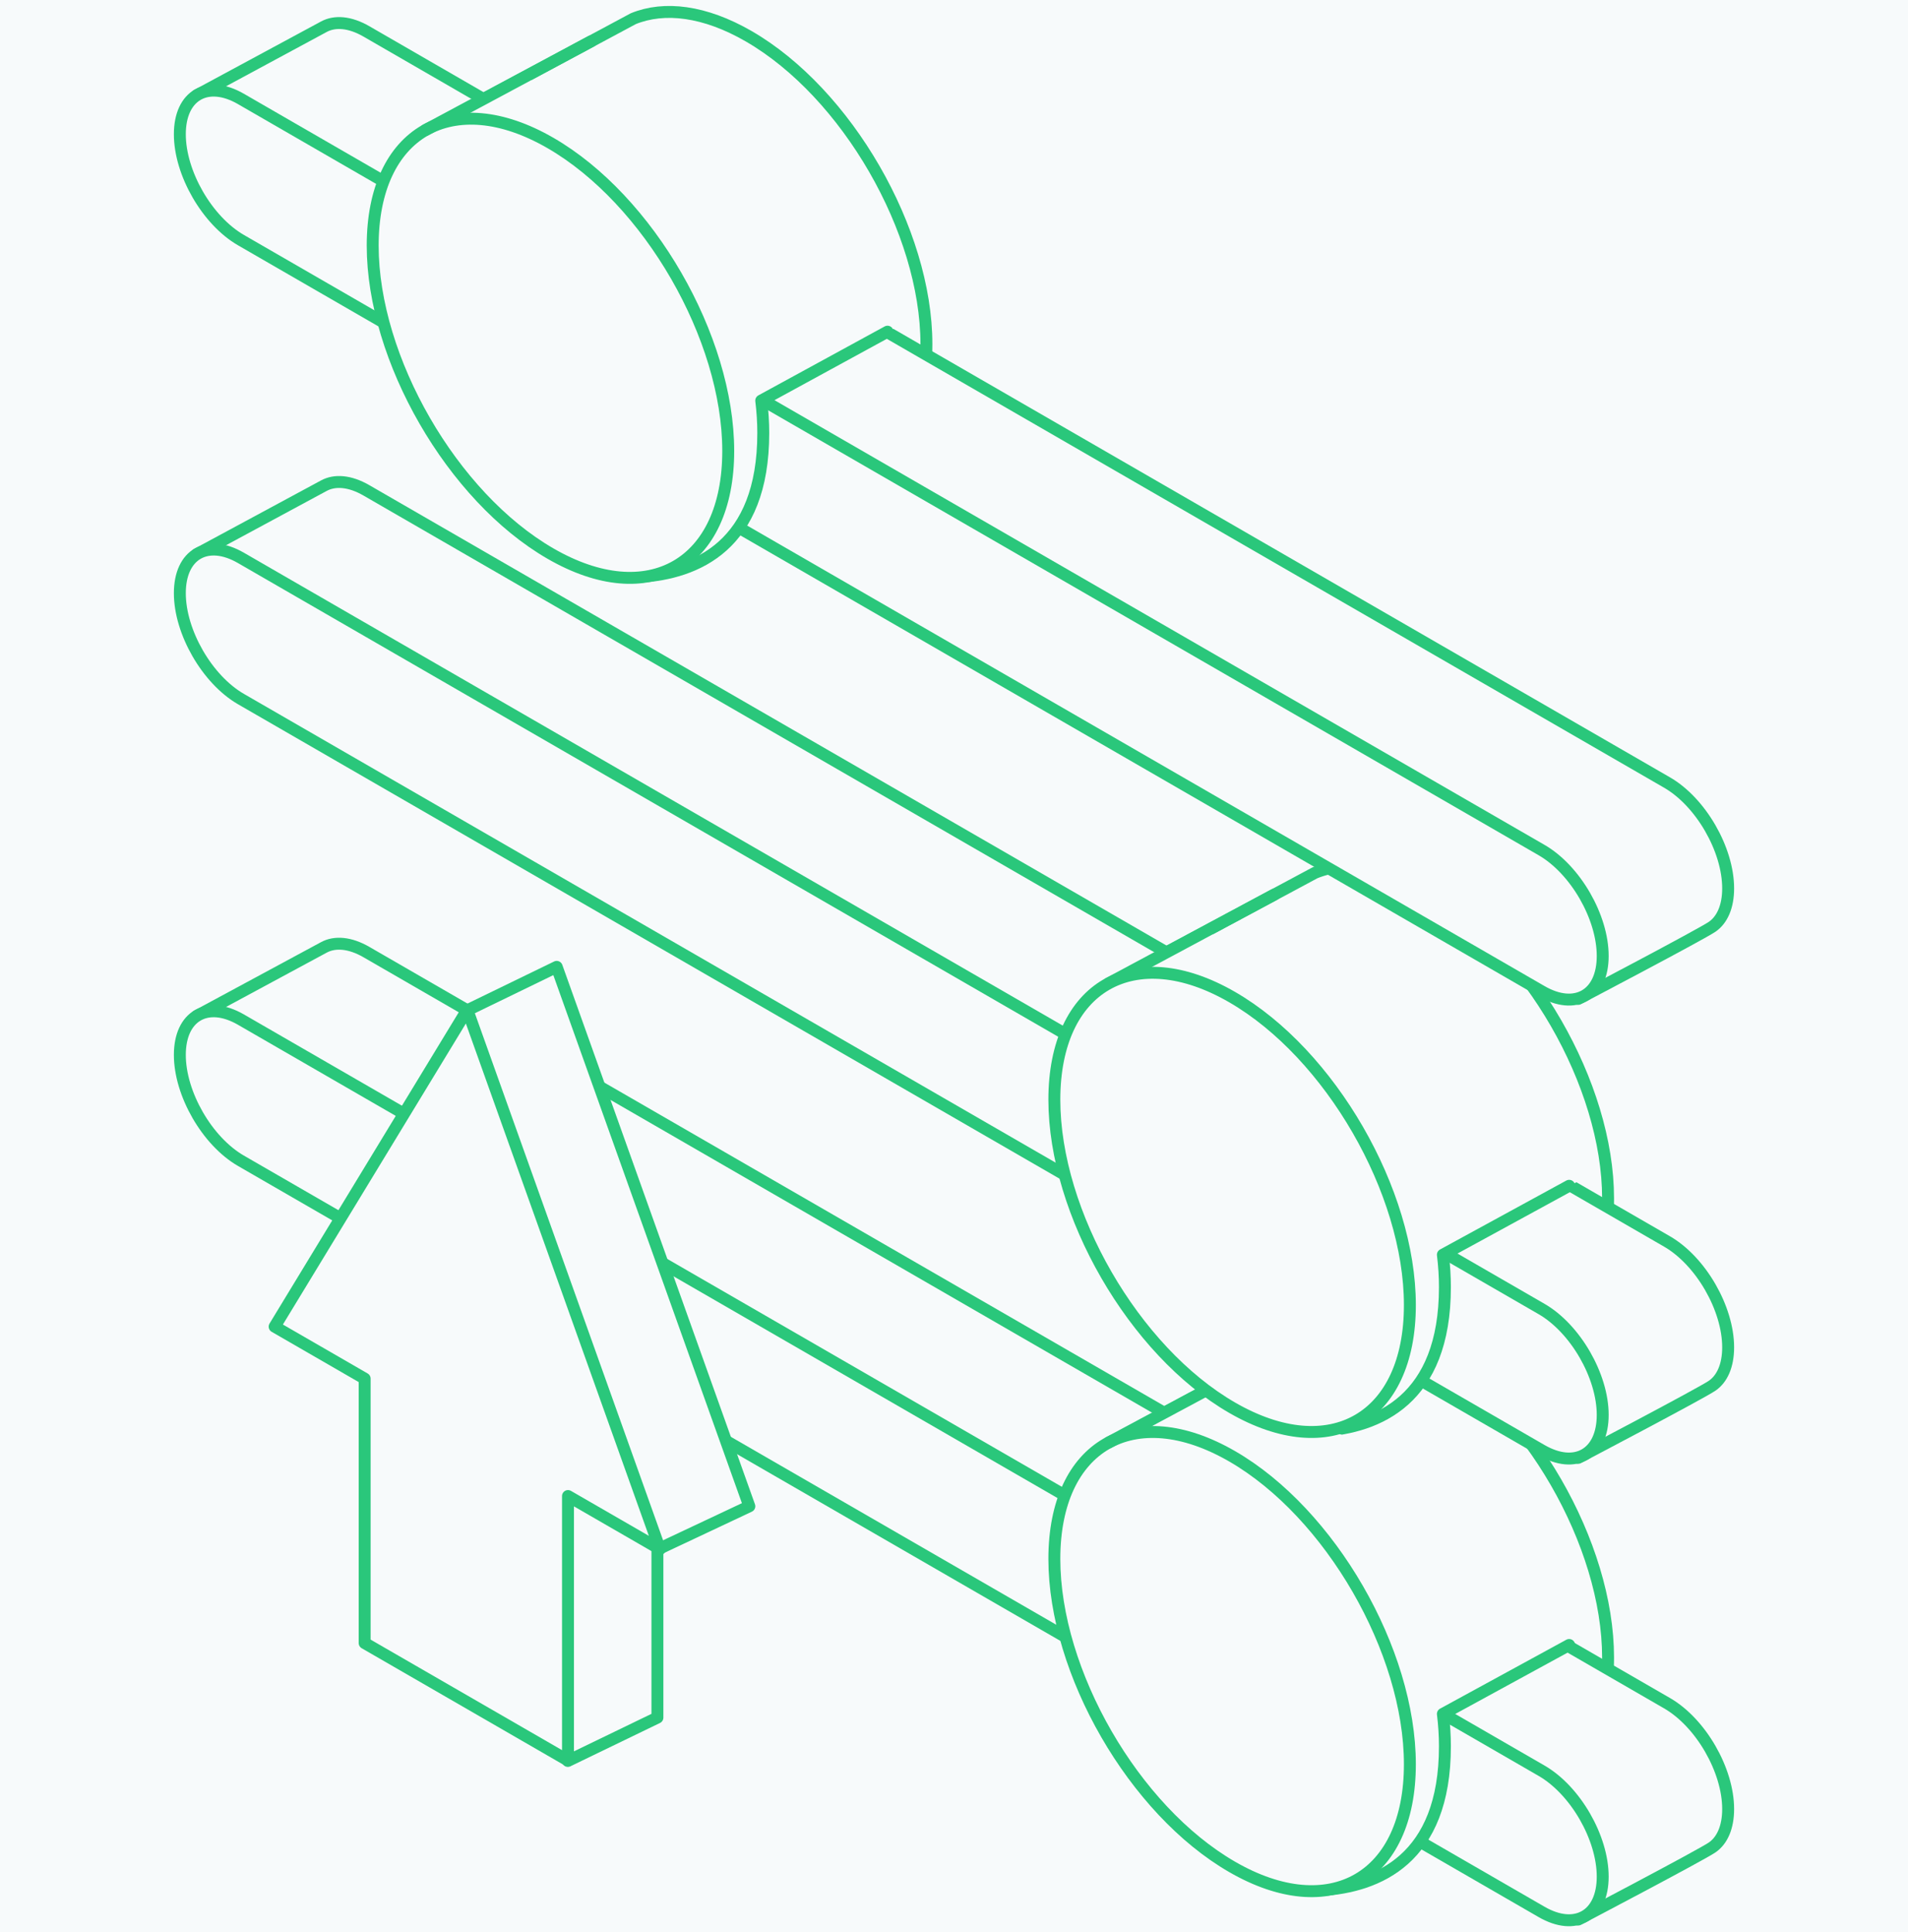 <svg width="160" height="162" viewBox="0 0 160 162" fill="none" xmlns="http://www.w3.org/2000/svg">
<rect width="160" height="162" fill="#EBEBEB"/>
<rect width="1440" height="1581" transform="translate(-1048 -680)" fill="#F7FAFB"/>
<rect x="-112.5" y="-41.5" width="385" height="385" rx="18.5" stroke="#2AC77B"/>
<path d="M134.849 138.969C134.849 148.475 128.175 152.329 119.942 147.575C111.709 142.821 95.625 129.039 95.624 119.532L110.269 111.678C112.872 110.615 116.25 111.016 119.941 113.147C128.174 117.901 134.848 129.462 134.849 138.969Z" fill="#F7FAFB" stroke="#2AC77B" stroke-linejoin="round"/>
<path d="M134.849 100.469C134.849 109.975 128.175 113.829 119.942 109.075C111.709 104.321 95.625 90.539 95.624 81.032L110.269 73.178C112.872 72.115 116.25 72.516 119.941 74.647C128.174 79.401 134.848 90.962 134.849 100.469Z" fill="#F7FAFB" stroke="#2AC77B" stroke-linejoin="round"/>
<path d="M77.687 28.857C77.688 38.364 71.014 42.217 62.781 37.464C54.548 32.71 38.464 18.928 38.463 9.421L53.107 1.566C55.711 0.504 59.088 0.905 62.779 3.036C71.013 7.79 77.687 19.351 77.687 28.857Z" fill="#F7FAFB" stroke="#2AC77B" stroke-linejoin="round"/>
<path d="M16.502 7.989C16.502 7.989 26.196 2.764 27.156 2.242C28.079 1.741 29.337 1.831 30.725 2.632L139.792 65.608C142.623 67.242 144.918 71.217 144.918 74.486C144.918 76.021 144.412 77.127 143.582 77.7C142.644 78.346 132.345 83.75 132.345 83.75L30.725 14.469C27.895 12.835 16.502 11.257 16.502 7.989Z" fill="#F7FAFB" stroke="#2AC77B" stroke-linejoin="round"/>
<path d="M15.081 11.255C15.081 7.987 17.376 6.662 20.206 8.296L129.274 71.272C132.104 72.906 134.399 76.881 134.399 80.15C134.4 83.418 132.105 84.743 129.274 83.109L20.207 20.133C17.376 18.499 15.081 14.524 15.081 11.255Z" fill="#F7FAFB" stroke="#2AC77B" stroke-linejoin="round"/>
<path d="M16.502 46.468C16.502 46.468 26.196 41.243 27.156 40.722C28.079 40.22 29.337 40.31 30.725 41.112L139.792 104.087C142.623 105.722 144.918 109.696 144.918 112.965C144.918 114.5 144.412 115.607 143.582 116.179C142.644 116.825 132.345 122.229 132.345 122.229L30.725 52.948C27.895 51.314 16.502 49.737 16.502 46.468Z" fill="#F7FAFB" stroke="#2AC77B" stroke-linejoin="round"/>
<path d="M15.081 49.735C15.081 46.466 17.376 45.141 20.206 46.776L129.274 109.751C132.104 111.386 134.399 115.36 134.399 118.629C134.4 121.898 132.105 123.223 129.274 121.588L20.207 58.612C17.376 56.978 15.081 53.003 15.081 49.735Z" fill="#F7FAFB" stroke="#2AC77B" stroke-linejoin="round"/>
<path d="M16.502 85.18C16.502 85.18 26.196 79.955 27.156 79.433C28.079 78.932 29.337 79.022 30.725 79.823L139.792 142.799C142.623 144.434 144.918 148.408 144.918 151.677C144.918 153.212 144.412 154.318 143.582 154.891C142.644 155.537 132.345 160.941 132.345 160.941L30.725 91.66C27.895 90.026 16.502 88.448 16.502 85.18Z" fill="#F7FAFB" stroke="#2AC77B" stroke-linejoin="round"/>
<path d="M15.081 88.447C15.081 85.178 17.376 83.853 20.206 85.487L129.274 148.463C132.104 150.098 134.399 154.072 134.399 157.341C134.4 160.61 132.105 161.934 129.274 160.3L20.207 97.324C17.376 95.69 15.081 91.715 15.081 88.447Z" fill="#F7FAFB" stroke="#2AC77B" stroke-linejoin="round"/>
<path d="M59.88 46.701L57.804 47.255L36.205 10.565L44.028 6.55L54.065 9.596L70.611 17.349L75.249 27.387L64.034 33.548V34.379L63.549 40.886L62.096 44.486L59.88 46.701Z" fill="#F7FAFB"/>
<path d="M34.191 19.086C34.192 28.593 45.474 43.606 53.707 48.359C58.335 48.061 64.006 45.807 64.006 36.301C64.006 35.412 63.947 34.505 63.835 33.588L74.423 27.809" stroke="#2AC77B" stroke-linecap="round" stroke-linejoin="round"/>
<path d="M61.068 37.808C61.068 47.315 54.394 51.168 46.161 46.414C37.928 41.66 31.254 30.1 31.253 20.593C31.253 11.086 37.927 7.233 46.16 11.987C54.393 16.741 61.068 28.301 61.068 37.808Z" fill="#F7FAFB" stroke="#2AC77B" stroke-linejoin="round"/>
<path d="M117.042 118.312L114.965 118.866L93.366 82.176L101.189 78.161L111.227 81.207L127.772 88.96L132.41 98.998L121.195 105.159V105.99L120.711 112.497L119.257 116.097L117.042 118.312Z" fill="#F7FAFB"/>
<path d="M91.353 90.697C91.353 100.204 102.635 115.217 110.868 119.971C115.496 119.672 121.167 117.419 121.167 107.912C121.167 107.023 121.109 106.117 120.996 105.2L131.585 99.42" stroke="#2AC77B" stroke-linecap="round" stroke-linejoin="round"/>
<path d="M35.693 10.901L49.575 3.46" stroke="#2AC77B" stroke-linecap="round" stroke-linejoin="round"/>
<path d="M92.976 82.445L106.858 75.004" stroke="#2AC77B" stroke-linecap="round" stroke-linejoin="round"/>
<path d="M117.042 156.812L114.965 157.366L93.366 120.676L101.189 116.661L111.227 119.707L127.772 127.46L132.41 137.498L121.195 143.659V144.49L120.711 150.997L119.257 154.597L117.042 156.812Z" fill="#F7FAFB"/>
<path d="M91.353 129.197C91.353 138.704 102.635 153.717 110.868 158.471C115.496 158.172 121.167 155.919 121.167 146.412C121.167 145.523 121.109 144.617 120.996 143.699L131.585 137.92" stroke="#2AC77B" stroke-linecap="round" stroke-linejoin="round"/>
<path d="M118.229 147.919C118.23 157.426 111.556 161.279 103.323 156.525C95.09 151.772 88.415 140.211 88.415 130.704C88.415 121.197 95.088 117.344 103.321 122.098C111.554 126.852 118.229 138.412 118.229 147.919Z" fill="#F7FAFB" stroke="#2AC77B" stroke-linejoin="round"/>
<path d="M92.976 120.945L106.858 113.505" stroke="#2AC77B" stroke-linecap="round" stroke-linejoin="round"/>
<path d="M118.229 109.419C118.23 118.926 111.556 122.779 103.323 118.025C95.09 113.272 88.415 101.711 88.415 92.204C88.415 82.697 95.088 78.844 103.321 83.598C111.554 88.352 118.229 99.912 118.229 109.419Z" fill="#F7FAFB" stroke="#2AC77B" stroke-linejoin="round"/>
<path d="M46.683 81.064L62.838 126.289L55.129 129.918L55.129 144.008L47.617 147.641L38.078 134.164L38.078 111.994L30.529 107.635L39.224 84.686L46.683 81.064Z" fill="#F7FAFB" stroke="#2AC77B" stroke-linejoin="round"/>
<path d="M39.184 84.658L55.339 129.882L47.63 125.432L47.63 147.602L30.579 137.758L30.579 115.588L23.03 111.229L39.184 84.658Z" fill="#F7FAFB" stroke="#2AC77B" stroke-linejoin="round"/>
</svg>
